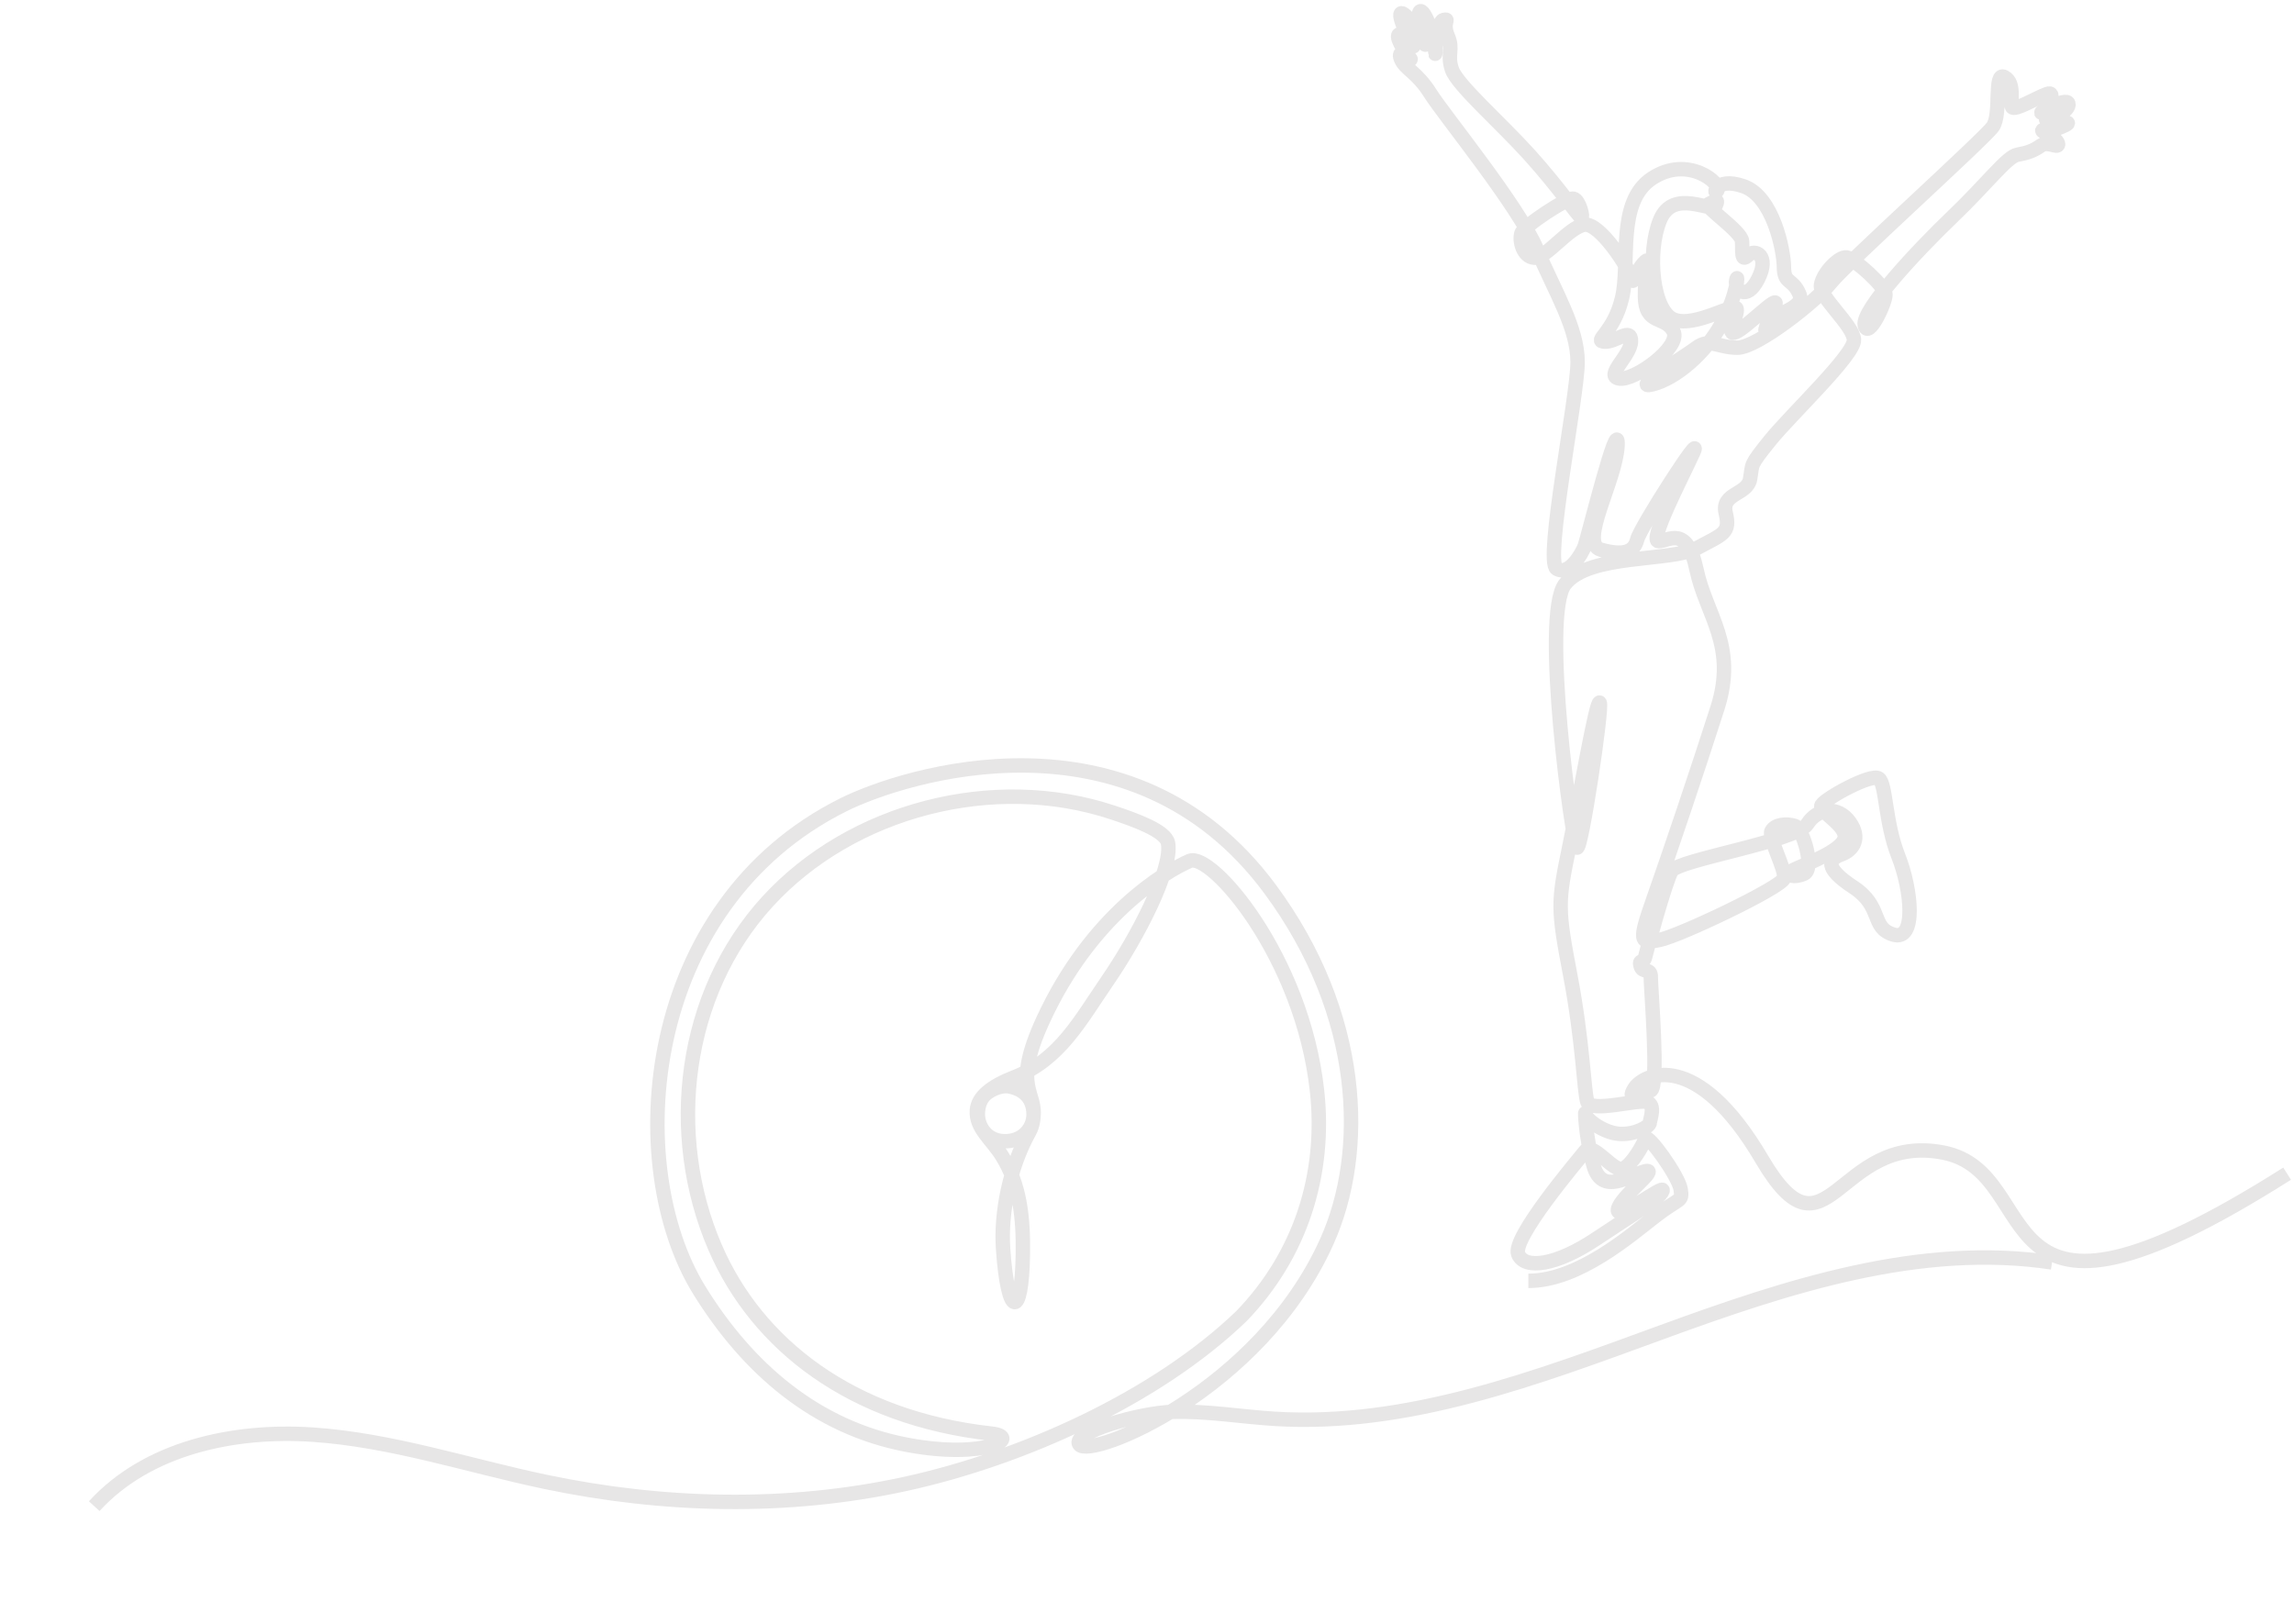 <?xml version="1.0" encoding="UTF-8"?> <svg xmlns="http://www.w3.org/2000/svg" width="411" height="291" viewBox="0 0 411 291" fill="none"><path d="M16.884 269.873C26.38 259.452 41.822 256.108 56.007 257.059C70.193 258.011 83.804 262.595 97.696 265.514C118.844 269.957 140.99 270.511 162.148 265.899C183.307 261.287 207.242 250.425 222.412 235.831C233.008 224.859 237.607 210.421 235.964 195.453C233.322 171.378 216.96 152.59 213.132 154.264C208.706 156.2 195.507 164.026 186.891 182.736C181.133 195.237 185.935 195.444 185.096 200.545C184.815 202.255 183.217 204.606 179.823 204.481C176.68 204.365 175.265 201.796 175.198 199.831C175.157 198.627 175.449 197.375 176.22 196.433C176.991 195.49 179.179 194.307 180.949 194.686C186.34 195.841 185.377 201.086 184.475 202.703C180.83 209.238 179.284 217.399 179.716 223.754C180.558 236.174 183.091 236.513 183.26 224.697C183.355 218.119 182.736 212.304 179.553 207.167C177.658 204.11 174.802 202.156 175.017 198.96C175.179 196.557 177.586 194.632 181.776 193.004C189.854 189.865 193.536 182.835 198.403 175.747C203.823 167.853 210.058 155.858 209.276 151.096C208.909 148.859 203.225 146.873 199.369 145.588C178.038 138.482 152.59 145.052 137.496 161.563C122.402 178.074 119.349 203.23 128.124 223.521C135.66 240.947 152.555 254.108 177.656 256.88C183.095 257.481 176.63 261.515 162.651 258.908C146.169 255.834 133.913 245.17 125.253 231.122C111.545 208.887 114.794 162.265 151.149 144.181C161.841 138.862 202.751 125.74 227.558 159.311C244.151 181.767 244.959 206.338 237.72 222.452C225.654 249.31 195.286 261.472 193.379 258.82C191.851 256.695 204.105 253.151 210.169 252.973C216.233 252.794 222.252 253.841 228.303 254.22C252.167 255.715 275.335 246.883 297.787 238.682C320.238 230.481 344.02 222.645 367.645 226.2" stroke="#E7E6E6" stroke-width="2.585" stroke-miterlimit="10"></path><path d="M273.827 229.505C282.818 229.505 292.079 221.391 296.541 217.942C301.002 214.493 301.475 215.441 301.115 213.096C300.755 210.751 295.212 203.043 294.806 204.035C294.4 205.027 292.507 208.633 290.795 209.398C289.082 210.163 285.433 204.484 283.989 206.286C282.546 208.088 270.831 221.884 272.002 224.724C273.174 227.564 278.897 226.711 285.973 221.974C293.048 217.238 297.397 214.761 297.87 213.367C298.344 211.972 289.511 219.004 289.871 216.726C290.232 214.449 297.51 209.197 294.738 209.873C291.967 210.549 287.032 214.336 285.499 208.836C283.967 203.336 283.967 198.603 284.034 199.583C284.102 200.564 287.314 202.998 290.153 203.167C292.991 203.337 295.549 201.871 295.594 201.15C295.639 200.429 296.676 197.972 295.053 197.453C293.431 196.935 285.026 199.391 284.397 197.453C283.767 195.515 283.631 186.769 281.332 174.733C279.033 162.696 279.101 161.681 281.129 151.877C283.157 142.072 286.028 125.166 286.605 125.91C287.182 126.654 283.326 152.35 282.549 151.877C281.772 151.403 276.062 110.222 280.386 104.677C284.71 99.132 299.383 100.721 304.079 98.188C308.775 95.656 310.04 95.528 309.183 91.923C308.327 88.317 313.059 88.678 313.552 85.836C314.045 82.995 313.372 83.585 317.112 78.939C320.853 74.293 332.345 63.522 332.164 60.863C331.983 58.205 325.942 53.256 326.249 51.092C326.556 48.928 329.493 45.919 330.846 46.121C332.2 46.324 337.775 51.295 337.809 52.782C337.843 54.27 334.665 60.964 334.091 58.26C333.516 55.555 343.566 44.815 349.785 38.863C356.005 32.912 359.576 28.067 361.435 27.728C363.294 27.39 364.359 27 365.626 26.105C366.894 25.211 368.617 26.63 368.737 25.869C368.857 25.108 365.626 22.792 365.915 23.434C366.205 24.077 371.036 22.235 370.428 22.015C369.819 21.795 365.882 21.338 366.676 21.423C367.47 21.508 370.901 19.817 370.581 18.566C370.262 17.315 365.038 20.409 365.782 20.172C366.525 19.936 368.739 16.098 366.708 16.858C364.678 17.619 360.929 19.904 360.486 19.176C360.044 18.447 361.148 14.916 359.134 13.817C357.12 12.719 358.638 20.45 357.039 22.703C355.439 24.957 330.611 47.355 328.02 50.646C325.429 53.937 314.815 62.299 311.3 62.299C307.785 62.299 306.343 60.518 303.943 62.31C301.543 64.103 291.91 69.918 296.066 68.869C300.222 67.821 305.496 63.359 308.437 58.017C311.378 52.675 311.456 48.614 311.074 50.195C310.691 51.775 312.853 54.207 314.994 49.969C317.135 45.731 314.408 44.514 313.146 45.776C311.884 47.038 312.223 44.988 312.11 43.208C311.998 41.427 305.192 36.983 306.116 36.58C307.04 36.177 308.054 35.363 307.401 36.829C306.747 38.294 299.784 33.56 297.396 39.466C295.008 45.372 296.111 55.898 299.965 57.295C303.818 58.692 310.848 54.072 311.141 55.334C311.434 56.597 309.023 60.338 310.96 59.526C312.898 58.714 318.779 52.606 318.059 54.59C317.338 56.574 315.76 60.856 316.481 58.444C317.203 56.032 323.603 55.492 322.365 52.652C321.127 49.812 319.639 50.939 319.616 47.873C319.594 44.808 317.656 35.161 312.335 33.358C307.015 31.555 306.933 35.386 307.696 34.124C308.459 32.861 302.42 27.722 295.976 31.96C289.532 36.198 292.101 47.062 290.615 53.374C289.129 59.685 285.385 61.082 287.46 61.218C289.534 61.354 292.282 58.524 292.214 61.162C292.147 63.799 287.449 67.315 290.085 67.822C292.721 68.329 301.271 62.244 299.819 59.369C298.367 56.495 294.75 58.355 294.716 53.114C294.682 47.873 295.966 45.575 294.479 47.164C292.991 48.753 292.654 51.458 292.282 49.801C291.91 48.144 286.637 39.861 283.866 40.266C281.094 40.672 276.971 46.318 274.906 46.182C272.842 46.047 272.168 43.14 272.574 41.821C272.98 40.502 280.821 35.363 281.903 35.597C282.984 35.831 283.728 39.096 283.322 38.995C282.917 38.894 279.266 33.566 274.062 27.787C268.857 22.009 261.082 15.243 260.136 12.471C259.189 9.699 260.474 8.937 259.392 6.452C258.311 3.967 259.916 3.291 258.615 3.579C257.313 3.866 256.976 11.22 257.195 9.327C257.415 7.434 255.066 1.094 254.356 2.109C253.646 3.125 256.029 9.717 255.216 7.671C254.403 5.626 251.112 1.331 250.907 2.599C250.701 3.867 253.729 9.311 253.157 8.144C252.585 6.977 250.47 5.372 250.487 6.555C250.504 7.738 253.055 11.238 252.718 10.579C252.38 9.919 250.233 8.719 250.997 10.579C251.76 12.438 253.836 12.878 256.269 16.749C258.703 20.62 272.037 36.883 275.349 44.66C278.661 52.435 282.65 58.726 282.65 64.88C282.65 71.034 276.668 100.55 278.899 101.902C281.129 103.254 283.405 99.175 283.901 97.913C284.397 96.651 290.075 73.613 289.804 79.837C289.534 86.061 282.774 97.373 286.83 98.5C290.887 99.627 292.779 98.906 293.317 96.697C293.855 94.488 305.486 76.454 303.368 81.098C301.25 85.741 295.392 96.922 297.146 96.966C298.901 97.01 302.239 93.9 303.951 102.06C305.664 110.22 311.303 115.629 307.694 126.9C304.086 138.171 299.039 153.092 296.29 160.891C293.542 168.69 293.722 169.14 297.327 168.419C300.932 167.698 319.274 158.951 319.633 157.374C319.993 155.798 316.749 150.082 317.391 148.899C318.033 147.716 320.027 147.513 321.548 147.986C323.069 148.459 325.131 155.695 323.239 156.541C321.346 157.386 319.96 156.811 320.94 156.101C321.92 155.391 329.086 153.024 330.339 150.589C331.592 148.155 325.706 145.451 326.35 144.267C326.995 143.083 335.307 138.485 336.626 139.5C337.944 140.514 337.707 147.313 340.107 153.396C342.506 159.48 343.386 168.712 339.229 167.461C335.071 166.21 337.437 162.491 332.029 158.941C326.621 155.391 327.736 153.87 329.9 153.092C332.063 152.314 333.426 150.139 331.398 147.299C329.37 144.459 325.72 144.639 323.782 147.682C321.845 150.725 300.596 154.072 299.48 156.067C298.365 158.062 295.018 170.267 294.748 171.485C294.478 172.702 293.565 171.789 293.937 173.108C294.309 174.427 295.796 173.344 295.762 175.069C295.728 176.794 297.285 194.882 295.728 195.423C294.172 195.964 291.199 197.586 292.821 195.017C294.444 192.447 303.908 187.713 315.67 207.729C327.432 227.746 329.055 202.861 348.118 206.512C367.181 210.164 353.661 245.868 409.768 210.299" stroke="#E7E6E6" stroke-width="2.585" stroke-miterlimit="10"></path></svg> 